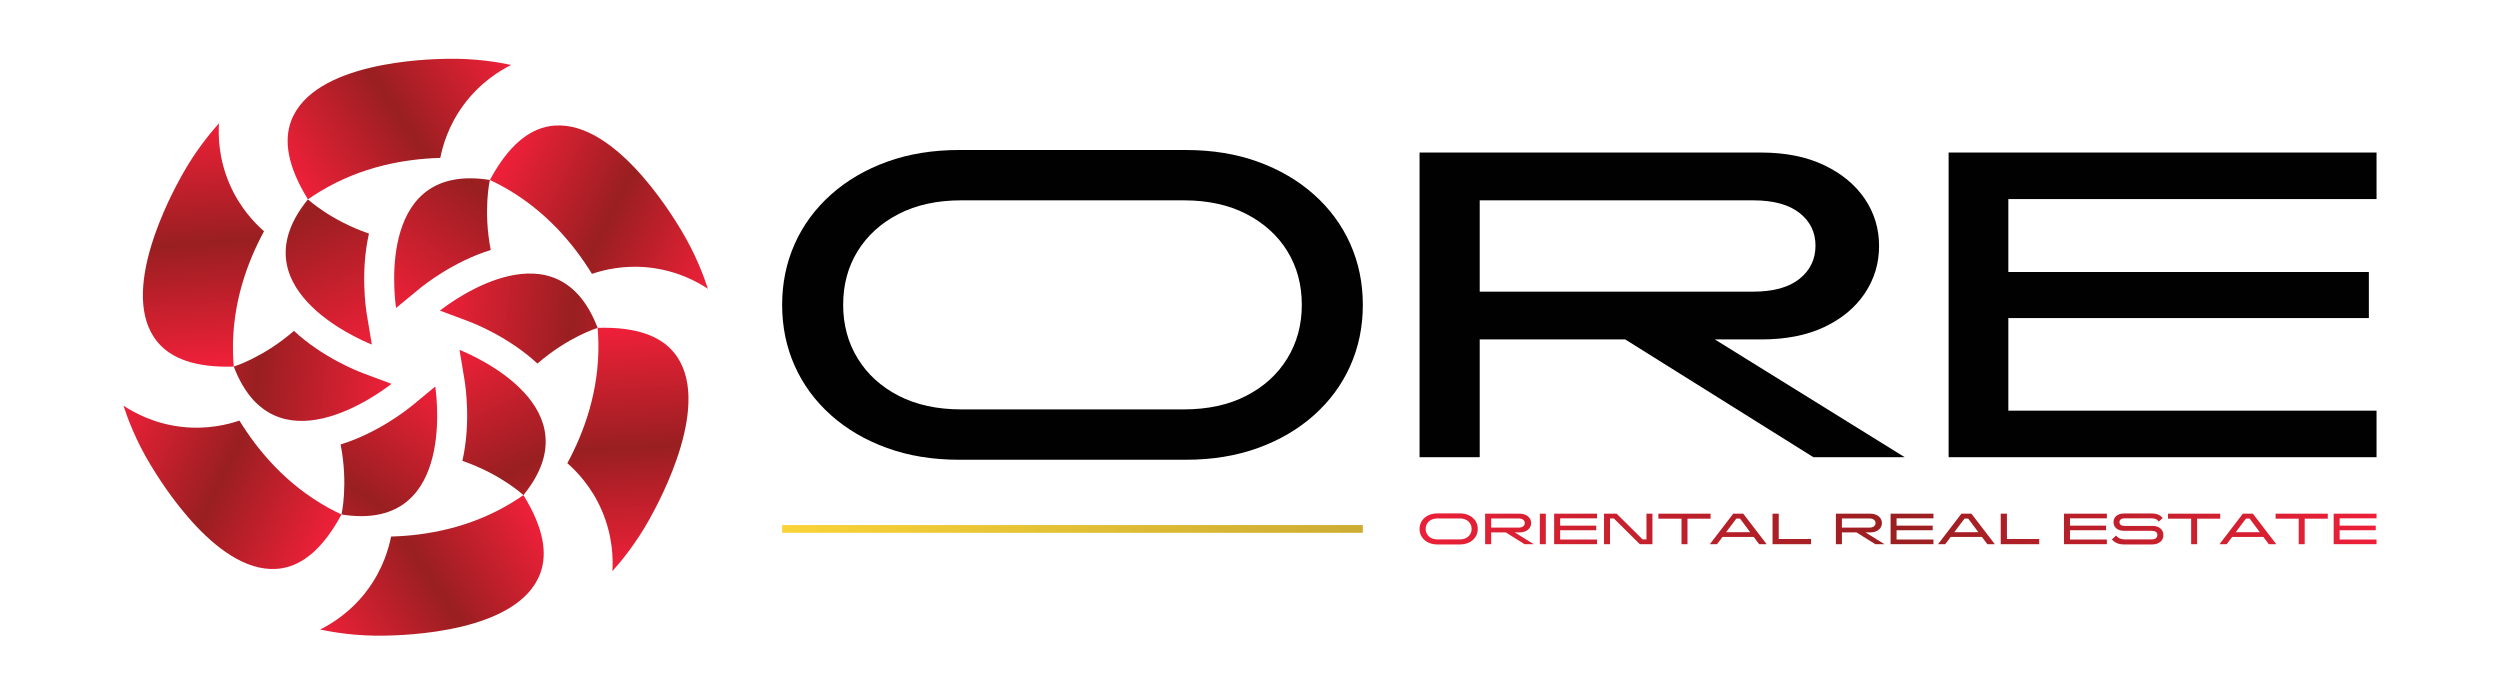 <?xml version="1.0" encoding="UTF-8" standalone="no"?>
<!-- Generator: Adobe Illustrator 27.0.0, SVG Export Plug-In . SVG Version: 6.00 Build 0)  -->

<svg
   version="1.1"
   id="Layer_1"
   x="0px"
   y="0px"
   viewBox="0 0 1800 500"
   xml:space="preserve"
   sodipodi:docname="New Logo.svg"
   width="1800"
   height="500"
   inkscape:version="1.3.2 (091e20e, 2023-11-25)"
   xmlns:inkscape="http://www.inkscape.org/namespaces/inkscape"
   xmlns:sodipodi="http://sodipodi.sourceforge.net/DTD/sodipodi-0.dtd"
   xmlns="http://www.w3.org/2000/svg"
   xmlns:svg="http://www.w3.org/2000/svg"><defs
   id="defs97" /><sodipodi:namedview
   id="namedview97"
   pagecolor="#ffffff"
   bordercolor="#000000"
   borderopacity="0.25"
   inkscape:showpageshadow="2"
   inkscape:pageopacity="0.0"
   inkscape:pagecheckerboard="0"
   inkscape:deskcolor="#d1d1d1"
   inkscape:zoom="0.40153124"
   inkscape:cx="884.11552"
   inkscape:cy="263.98942"
   inkscape:window-width="1680"
   inkscape:window-height="919"
   inkscape:window-x="0"
   inkscape:window-y="25"
   inkscape:window-maximized="1"
   inkscape:current-layer="Layer_1" />
<style
   type="text/css"
   id="style1">
	.st0{fill:url(#SVGID_1_);}
	.st1{fill:url(#SVGID_00000157272046998057077730000013564666412902999955_);}
	.st2{fill:url(#SVGID_00000005248333835137112900000004059370451253840062_);}
	.st3{fill:url(#SVGID_00000018228327825905711210000011573920702808912266_);}
	.st4{fill:url(#SVGID_00000129926825563669212440000000003721532433673605_);}
	.st5{fill:url(#SVGID_00000045610503840727990170000007860978868093530266_);}
	.st6{fill:url(#SVGID_00000176745030720704744020000017095205412907765147_);}
	.st7{fill:url(#SVGID_00000100360182016779500160000008042810657477114771_);}
	.st8{fill:url(#SVGID_00000091717942442635309150000003275345790716743559_);}
	.st9{fill:url(#SVGID_00000139287314920359136480000005066818604073114036_);}
	.st10{fill:url(#SVGID_00000131360514511014826240000010940982454330940561_);}
	.st11{fill:url(#SVGID_00000048476451486010436510000015338471204305723570_);}
	.st12{fill:url(#SVGID_00000143575862985895627800000010761376961279196824_);}
	.st13{fill:url(#SVGID_00000118360816072840639310000014718673158316300961_);}
	.st14{fill:url(#SVGID_00000026162359282997761690000012675896935915460021_);}
	.st15{fill:url(#SVGID_00000071520869642722979870000005801209422947724213_);}
	.st16{fill:url(#SVGID_00000008859420280546042610000002637706166447320485_);}
	.st17{fill:url(#SVGID_00000094592731888653610200000000190986868065496466_);}
	.st18{fill:url(#SVGID_00000139273913983260250150000013985797028351904430_);}
	.st19{fill:url(#SVGID_00000003818124565259221950000009444546826823936700_);}
	.st20{fill:url(#SVGID_00000152947424509340662310000015809912732585111206_);}
	.st21{fill:url(#SVGID_00000058580724034047325370000011105928568812942727_);}
	.st22{fill:url(#SVGID_00000069377243029356281420000008368752902810322083_);}
	.st23{fill:url(#SVGID_00000000221043981440407950000008413149736602868904_);}
	.st24{fill:url(#SVGID_00000057827081927472590050000001977310174095125950_);}
	.st25{fill:url(#SVGID_00000072999886107584433860000018086559402632430983_);}
	.st26{fill:url(#SVGID_00000176044762244001169450000017063436891069848448_);}
	.st27{fill:url(#SVGID_00000176013089324941355190000011497929645878022291_);}
	.st28{fill:url(#SVGID_00000061461565220070556260000008173866880121851265_);}
	.st29{fill:url(#SVGID_00000179630497355056119110000016120876773577238444_);}
	.st30{fill:#010101;}
	.st31{fill:url(#SVGID_00000067934884167936249380000015530643521888323239_);}
</style>
<g
   id="g97"
   transform="translate(71.865,-250.31)">
	<g
   id="g36">
		<linearGradient
   id="SVGID_1_"
   gradientUnits="userSpaceOnUse"
   x1="241.179"
   y1="528.844"
   x2="135.89"
   y2="681.177">
			<stop
   offset="0"
   style="stop-color:#EE2039"
   id="stop1" />
			<stop
   offset="0.5"
   style="stop-color:#991F20"
   id="stop2" />
			<stop
   offset="1"
   style="stop-color:#EE2039"
   id="stop3" />
		</linearGradient>
		<path
   class="st0"
   d="m 174,620.73 c 0,0 5.01,-21.57 -0.63,-50.41 26.9,-8.29 48.22,-25.3 51.25,-27.78 l 16.91,-13.94 c 1.67,11.76 12.31,104.91 -67.53,92.13 z"
   id="path3"
   style="fill:url(#SVGID_1_)" />
		
			<linearGradient
   id="SVGID_00000024002180318010822190000010112373848415052938_"
   gradientUnits="userSpaceOnUse"
   x1="210.035"
   y1="528.036"
   x2="18.274"
   y2="508.323">
			<stop
   offset="0"
   style="stop-color:#EE2039"
   id="stop4" />
			<stop
   offset="0.5"
   style="stop-color:#991F20"
   id="stop5" />
			<stop
   offset="1"
   style="stop-color:#EE2039"
   id="stop6" />
		</linearGradient>
		<path
   style="fill:url(#SVGID_00000024002180318010822190000010112373848415052938_)"
   d="m 210,526.68 c -9.37,7.31 -84.72,63.12 -113.56,-12.44 0,0 21.18,-6.43 43.33,-25.71 20.47,19.02 45.58,28.92 49.7,30.46 z"
   id="path6" />
		
			<linearGradient
   id="SVGID_00000031185720589457466810000005596302479426683044_"
   gradientUnits="userSpaceOnUse"
   x1="194.389"
   y1="500.249"
   x2="110.158"
   y2="306.697">
			<stop
   offset="0"
   style="stop-color:#EE2039"
   id="stop7" />
			<stop
   offset="0.5"
   style="stop-color:#991F20"
   id="stop8" />
			<stop
   offset="1"
   style="stop-color:#EE2039"
   id="stop9" />
		</linearGradient>
		<path
   style="fill:url(#SVGID_00000031185720589457466810000005596302479426683044_)"
   d="m 195.86,498.4 c -11.05,-4.48 -96.98,-41.84 -46.01,-104.57 0,0 16.15,15.11 43.94,24.66 -6.24,27.32 -2.23,54.06 -1.53,58.29 z"
   id="path9" />
		
			<linearGradient
   id="SVGID_00000155109269700381632450000000243570665252445883_"
   gradientUnits="userSpaceOnUse"
   x1="210.163"
   y1="471.586"
   x2="336.957"
   y2="303.572">
			<stop
   offset="0"
   style="stop-color:#EE2039"
   id="stop10" />
			<stop
   offset="0.5"
   style="stop-color:#991F20"
   id="stop11" />
			<stop
   offset="1"
   style="stop-color:#EE2039"
   id="stop12" />
		</linearGradient>
		<path
   style="fill:url(#SVGID_00000155109269700381632450000000243570665252445883_)"
   d="m 281.48,430.3 c -26.92,8.29 -48.24,25.3 -51.25,27.8 l -16.93,13.94 c -1.64,-11.69 -12.34,-104.94 67.56,-92.15 0,0 -5.03,21.57 0.62,50.41 z"
   id="path12" />
		
			<linearGradient
   id="SVGID_00000149371847417902894850000013076512746854185344_"
   gradientUnits="userSpaceOnUse"
   x1="245.232"
   y1="472.341"
   x2="433.856"
   y2="492.503">
			<stop
   offset="0"
   style="stop-color:#EE2039"
   id="stop13" />
			<stop
   offset="0.5"
   style="stop-color:#991F20"
   id="stop14" />
			<stop
   offset="1"
   style="stop-color:#EE2039"
   id="stop15" />
		</linearGradient>
		<path
   style="fill:url(#SVGID_00000149371847417902894850000013076512746854185344_)"
   d="m 358.43,486.38 c 0,0 -21.18,6.43 -43.35,25.71 -20.45,-19.02 -45.56,-28.92 -49.68,-30.46 l -20.53,-7.68 c 9.36,-7.32 84.71,-63.12 113.56,12.43 z"
   id="path15" />
		
			<linearGradient
   id="SVGID_00000005259685837631898480000005287366811614458250_"
   gradientUnits="userSpaceOnUse"
   x1="257.716"
   y1="503.656"
   x2="342.395"
   y2="672.118">
			<stop
   offset="0"
   style="stop-color:#EE2039"
   id="stop16" />
			<stop
   offset="0.5"
   style="stop-color:#991F20"
   id="stop17" />
			<stop
   offset="1"
   style="stop-color:#EE2039"
   id="stop18" />
		</linearGradient>
		<path
   style="fill:url(#SVGID_00000005259685837631898480000005287366811614458250_)"
   d="m 304.99,606.79 c 0,0 -16.15,-15.11 -43.94,-24.66 6.24,-27.32 2.23,-54.08 1.53,-58.29 l -3.6,-21.63 c 10.99,4.45 97.04,41.81 46.01,104.58 z"
   id="path18" />
		
			<linearGradient
   id="SVGID_00000128476774279135414910000008270080193659800508_"
   gradientUnits="userSpaceOnUse"
   x1="8.042"
   y1="557.98"
   x2="165.751"
   y2="635.49">
			<stop
   offset="0"
   style="stop-color:#EE2039"
   id="stop19" />
			<stop
   offset="0.5"
   style="stop-color:#991F20"
   id="stop20" />
			<stop
   offset="1"
   style="stop-color:#EE2039"
   id="stop21" />
		</linearGradient>
		<path
   style="fill:url(#SVGID_00000128476774279135414910000008270080193659800508_)"
   d="m 100.52,553.13 c -7.96,2.72 -22.91,6.64 -41.62,4.51 -20.24,-2.31 -34.75,-10.55 -41.88,-15.26 3.24,9.92 9.06,25.28 19.34,42.34 7.29,12.1 49.96,82.35 94.94,74.7 14.76,-2.51 29.38,-13.88 42.7,-38.68 -3.18,-1.49 -6.39,-3.12 -9.61,-4.9 -30.34,-16.83 -50.55,-41.07 -63.87,-62.71 z"
   id="path21" />
		
			<linearGradient
   id="SVGID_00000108997354744441255780000006110785054238977185_"
   gradientUnits="userSpaceOnUse"
   x1="67.73"
   y1="338.424"
   x2="79.379"
   y2="512.263">
			<stop
   offset="0"
   style="stop-color:#EE2039"
   id="stop22" />
			<stop
   offset="0.5"
   style="stop-color:#991F20"
   id="stop23" />
			<stop
   offset="1"
   style="stop-color:#EE2039"
   id="stop24" />
		</linearGradient>
		<path
   style="fill:url(#SVGID_00000108997354744441255780000006110785054238977185_)"
   d="m 118.23,416.81 c -6.33,-5.54 -17.21,-16.52 -24.72,-33.79 -8.12,-18.68 -8.24,-35.37 -7.72,-43.9 -6.98,7.77 -17.36,20.49 -26.99,37.92 -6.83,12.37 -46.34,84.44 -17.22,119.58 9.56,11.53 26.71,18.5 54.85,17.64 -0.3,-3.5 -0.49,-7.1 -0.56,-10.78 -0.61,-34.68 10.28,-64.31 22.36,-86.67 z"
   id="path24" />
		
			<linearGradient
   id="SVGID_00000161612610795706225250000007043198598077877633_"
   gradientUnits="userSpaceOnUse"
   x1="286.852"
   y1="282.084"
   x2="140.797"
   y2="379.305">
			<stop
   offset="0"
   style="stop-color:#EE2039"
   id="stop25" />
			<stop
   offset="0.5"
   style="stop-color:#991F20"
   id="stop26" />
			<stop
   offset="1"
   style="stop-color:#EE2039"
   id="stop27" />
		</linearGradient>
		<path
   style="fill:url(#SVGID_00000161612610795706225250000007043198598077877633_)"
   d="m 245.14,364 c 1.63,-8.26 5.7,-23.16 16.91,-38.3 12.12,-16.37 26.51,-24.82 34.16,-28.64 -10.21,-2.16 -26.43,-4.79 -46.33,-4.42 -14.13,0.26 -96.3,2.09 -112.17,44.87 -5.21,14.04 -2.67,32.38 12.15,56.32 2.88,-2.01 5.9,-3.97 9.05,-5.87 29.73,-17.86 60.83,-23.25 86.23,-23.96 z"
   id="path27" />
		
			<linearGradient
   id="SVGID_00000070841192276831882880000005820706102526175670_"
   gradientUnits="userSpaceOnUse"
   x1="445.03"
   y1="442.806"
   x2="291.801"
   y2="365.743">
			<stop
   offset="0"
   style="stop-color:#EE2039"
   id="stop28" />
			<stop
   offset="0.5"
   style="stop-color:#991F20"
   id="stop29" />
			<stop
   offset="1"
   style="stop-color:#EE2039"
   id="stop30" />
		</linearGradient>
		<path
   style="fill:url(#SVGID_00000070841192276831882880000005820706102526175670_)"
   d="m 354.34,447.49 c 7.96,-2.72 22.91,-6.64 41.62,-4.51 20.24,2.31 34.75,10.55 41.88,15.26 -3.24,-9.92 -9.06,-25.28 -19.34,-42.34 -7.29,-12.1 -49.96,-82.35 -94.94,-74.7 -14.76,2.51 -29.38,13.88 -42.7,38.68 3.18,1.49 6.39,3.12 9.61,4.9 30.33,16.83 50.54,41.07 63.87,62.71 z"
   id="path30" />
		
			<linearGradient
   id="SVGID_00000174574601063953701200000004705051946313940615_"
   gradientUnits="userSpaceOnUse"
   x1="386.441"
   y1="658.767"
   x2="375.688"
   y2="486.721">
			<stop
   offset="0"
   style="stop-color:#EE2039"
   id="stop31" />
			<stop
   offset="0.5"
   style="stop-color:#991F20"
   id="stop32" />
			<stop
   offset="1"
   style="stop-color:#EE2039"
   id="stop33" />
		</linearGradient>
		<path
   style="fill:url(#SVGID_00000174574601063953701200000004705051946313940615_)"
   d="m 336.62,583.81 c 6.33,5.54 17.21,16.52 24.72,33.79 8.12,18.68 8.24,35.37 7.72,43.9 6.98,-7.77 17.36,-20.49 26.99,-37.92 6.83,-12.37 46.34,-84.44 17.22,-119.58 -9.56,-11.53 -26.71,-18.5 -54.85,-17.64 0.3,3.5 0.49,7.1 0.56,10.77 0.61,34.69 -10.28,64.32 -22.36,86.68 z"
   id="path33" />
		
			<linearGradient
   id="SVGID_00000021836728804914694840000017841584604268578998_"
   gradientUnits="userSpaceOnUse"
   x1="167.741"
   y1="718.094"
   x2="313.353"
   y2="622.214">
			<stop
   offset="0"
   style="stop-color:#EE2039"
   id="stop34" />
			<stop
   offset="0.5"
   style="stop-color:#991F20"
   id="stop35" />
			<stop
   offset="1"
   style="stop-color:#EE2039"
   id="stop36" />
		</linearGradient>
		<path
   style="fill:url(#SVGID_00000021836728804914694840000017841584604268578998_)"
   d="m 209.71,636.62 c -1.63,8.26 -5.7,23.16 -16.91,38.3 -12.12,16.37 -26.51,24.82 -34.16,28.64 10.21,2.16 26.43,4.79 46.33,4.42 14.13,-0.26 96.3,-2.09 112.17,-44.87 5.21,-14.04 2.67,-32.38 -12.15,-56.32 -2.88,2.01 -5.9,3.97 -9.05,5.87 -29.72,17.86 -60.83,23.25 -86.23,23.96 z"
   id="path36" />
	</g>
	<g
   id="g96">
		<g
   id="g90">
			
				<linearGradient
   id="SVGID_00000178885909325463155400000000391684949701192321_"
   gradientUnits="userSpaceOnUse"
   x1="937.027"
   y1="631.143"
   x2="1645.064"
   y2="631.143">
				<stop
   offset="0"
   style="stop-color:#EE2039"
   id="stop37" />
				<stop
   offset="0.5"
   style="stop-color:#991F20"
   id="stop38" />
				<stop
   offset="1"
   style="stop-color:#EE2039"
   id="stop39" />
			</linearGradient>
			<path
   style="fill:url(#SVGID_00000178885909325463155400000000391684949701192321_)"
   d="m 951.13,626.74 c 0.6,-1.35 1.48,-2.54 2.62,-3.55 1.14,-1.01 2.49,-1.8 4.05,-2.37 1.56,-0.56 3.29,-0.85 5.2,-0.85 h 16.34 c 1.91,0 3.64,0.28 5.2,0.85 1.56,0.56 2.91,1.35 4.05,2.37 1.14,1.02 2.01,2.2 2.62,3.55 0.61,1.35 0.91,2.82 0.91,4.4 0,1.58 -0.3,3.05 -0.91,4.4 -0.61,1.35 -1.48,2.54 -2.62,3.55 -1.14,1.02 -2.49,1.81 -4.05,2.37 -1.56,0.56 -3.29,0.85 -5.2,0.85 H 963 c -1.91,0 -3.64,-0.28 -5.2,-0.85 -1.56,-0.56 -2.91,-1.35 -4.05,-2.37 -1.14,-1.02 -2.01,-2.2 -2.62,-3.55 -0.61,-1.35 -0.91,-2.82 -0.91,-4.4 0,-1.58 0.3,-3.04 0.91,-4.4 z m 4.54,8.26 c 0.7,1.14 1.68,2.04 2.95,2.69 1.27,0.66 2.78,0.98 4.52,0.98 h 16.03 c 1.74,0 3.25,-0.33 4.52,-0.98 1.27,-0.66 2.26,-1.55 2.95,-2.69 0.7,-1.14 1.05,-2.43 1.05,-3.86 0,-1.46 -0.35,-2.75 -1.05,-3.88 -0.7,-1.13 -1.68,-2.02 -2.95,-2.68 -1.27,-0.66 -2.78,-0.98 -4.52,-0.98 h -16.03 c -1.74,0 -3.25,0.33 -4.52,0.98 -1.27,0.66 -2.26,1.55 -2.95,2.68 -0.7,1.13 -1.05,2.42 -1.05,3.88 0,1.44 0.35,2.73 1.05,3.86 z"
   id="path39" />
			
				<linearGradient
   id="SVGID_00000008841266651645535140000005531334643170824374_"
   gradientUnits="userSpaceOnUse"
   x1="937.027"
   y1="631.143"
   x2="1645.064"
   y2="631.143">
				<stop
   offset="0"
   style="stop-color:#EE2039"
   id="stop40" />
				<stop
   offset="0.5"
   style="stop-color:#991F20"
   id="stop41" />
				<stop
   offset="1"
   style="stop-color:#EE2039"
   id="stop42" />
			</linearGradient>
			<path
   style="fill:url(#SVGID_00000008841266651645535140000005531334643170824374_)"
   d="m 997.43,620.16 h 24.65 c 1.74,0 3.25,0.3 4.52,0.91 1.27,0.61 2.25,1.42 2.94,2.43 0.69,1.02 1.03,2.15 1.03,3.4 0,1.25 -0.34,2.39 -1.03,3.42 -0.69,1.03 -1.66,1.84 -2.92,2.43 -1.26,0.59 -2.78,0.89 -4.54,0.89 h -3.35 l 13.69,8.49 h -6.59 l -13.57,-8.49 h -10.49 v 8.49 h -4.34 z m 4.33,10.03 h 19.73 c 1.46,0 2.57,-0.31 3.34,-0.92 0.77,-0.61 1.15,-1.42 1.15,-2.4 0,-0.96 -0.38,-1.75 -1.15,-2.35 -0.77,-0.6 -1.88,-0.91 -3.34,-0.91 h -19.73 z"
   id="path42" />
			
				<linearGradient
   id="SVGID_00000101072879516776752860000012520394239183022001_"
   gradientUnits="userSpaceOnUse"
   x1="937.027"
   y1="631.143"
   x2="1645.064"
   y2="631.143">
				<stop
   offset="0"
   style="stop-color:#EE2039"
   id="stop43" />
				<stop
   offset="0.5"
   style="stop-color:#991F20"
   id="stop44" />
				<stop
   offset="1"
   style="stop-color:#EE2039"
   id="stop45" />
			</linearGradient>
			<path
   style="fill:url(#SVGID_00000101072879516776752860000012520394239183022001_)"
   d="m 1041.12,642.13 h -4.31 v -21.97 h 4.31 z"
   id="path45" />
			
				<linearGradient
   id="SVGID_00000155862135607184802930000014544990829377476233_"
   gradientUnits="userSpaceOnUse"
   x1="937.027"
   y1="631.143"
   x2="1645.064"
   y2="631.143">
				<stop
   offset="0"
   style="stop-color:#EE2039"
   id="stop46" />
				<stop
   offset="0.5"
   style="stop-color:#991F20"
   id="stop47" />
				<stop
   offset="1"
   style="stop-color:#EE2039"
   id="stop48" />
			</linearGradient>
			<path
   style="fill:url(#SVGID_00000155862135607184802930000014544990829377476233_)"
   d="m 1047.12,620.16 h 30.87 v 3.35 h -26.56 v 5.26 h 26 v 3.32 h -26 v 6.68 h 26.56 v 3.35 h -30.87 z"
   id="path48" />
			
				<linearGradient
   id="SVGID_00000179636450627910790370000011035651430115246489_"
   gradientUnits="userSpaceOnUse"
   x1="937.027"
   y1="631.143"
   x2="1645.064"
   y2="631.143">
				<stop
   offset="0"
   style="stop-color:#EE2039"
   id="stop49" />
				<stop
   offset="0.5"
   style="stop-color:#991F20"
   id="stop50" />
				<stop
   offset="1"
   style="stop-color:#EE2039"
   id="stop51" />
			</linearGradient>
			<path
   style="fill:url(#SVGID_00000179636450627910790370000011035651430115246489_)"
   d="m 1083.03,620.16 h 9.08 l 18.71,18.53 h 2.77 v -18.53 h 4.31 v 21.97 h -9.08 l -18.71,-18.53 h -2.77 v 18.53 h -4.31 z"
   id="path51" />
			
				<linearGradient
   id="SVGID_00000031901879096879039030000010925325103272316593_"
   gradientUnits="userSpaceOnUse"
   x1="937.027"
   y1="631.143"
   x2="1645.064"
   y2="631.143">
				<stop
   offset="0"
   style="stop-color:#EE2039"
   id="stop52" />
				<stop
   offset="0.5"
   style="stop-color:#991F20"
   id="stop53" />
				<stop
   offset="1"
   style="stop-color:#EE2039"
   id="stop54" />
			</linearGradient>
			<path
   style="fill:url(#SVGID_00000031901879096879039030000010925325103272316593_)"
   d="m 1143.13,642.13 h -4.31 v -18.37 h -16.65 v -3.6 h 37.57 v 3.6 h -16.62 v 18.37 z"
   id="path54" />
			
				<linearGradient
   id="SVGID_00000027565818649665891900000012714581954717849484_"
   gradientUnits="userSpaceOnUse"
   x1="937.027"
   y1="631.143"
   x2="1645.064"
   y2="631.143">
				<stop
   offset="0"
   style="stop-color:#EE2039"
   id="stop55" />
				<stop
   offset="0.5"
   style="stop-color:#991F20"
   id="stop56" />
				<stop
   offset="1"
   style="stop-color:#EE2039"
   id="stop57" />
			</linearGradient>
			<path
   style="fill:url(#SVGID_00000027565818649665891900000012714581954717849484_)"
   d="m 1176.06,620.16 h 7.2 l 16.86,21.97 h -5.39 l -3.91,-5.23 h -22.49 l -3.94,5.23 h -5.17 z m 12.19,13.32 -7.29,-9.76 h -2.68 l -7.35,9.76 z"
   id="path57" />
			
				<linearGradient
   id="SVGID_00000079465006226165176730000002967559237858569094_"
   gradientUnits="userSpaceOnUse"
   x1="937.027"
   y1="631.143"
   x2="1645.064"
   y2="631.143">
				<stop
   offset="0"
   style="stop-color:#EE2039"
   id="stop58" />
				<stop
   offset="0.5"
   style="stop-color:#991F20"
   id="stop59" />
				<stop
   offset="1"
   style="stop-color:#EE2039"
   id="stop60" />
			</linearGradient>
			<path
   style="fill:url(#SVGID_00000079465006226165176730000002967559237858569094_)"
   d="m 1204.37,620.16 h 4.46 v 18.22 h 23.26 v 3.75 h -27.73 v -21.97 z"
   id="path60" />
			
				<linearGradient
   id="SVGID_00000175312483188440099060000003557824411419595708_"
   gradientUnits="userSpaceOnUse"
   x1="937.027"
   y1="631.143"
   x2="1645.064"
   y2="631.143">
				<stop
   offset="0"
   style="stop-color:#EE2039"
   id="stop61" />
				<stop
   offset="0.5"
   style="stop-color:#991F20"
   id="stop62" />
				<stop
   offset="1"
   style="stop-color:#EE2039"
   id="stop63" />
			</linearGradient>
			<path
   style="fill:url(#SVGID_00000175312483188440099060000003557824411419595708_)"
   d="m 1249.98,620.16 h 24.65 c 1.74,0 3.25,0.3 4.52,0.91 1.27,0.61 2.25,1.42 2.94,2.43 0.69,1.02 1.03,2.15 1.03,3.4 0,1.25 -0.34,2.39 -1.03,3.42 -0.69,1.03 -1.66,1.84 -2.92,2.43 -1.26,0.59 -2.78,0.89 -4.54,0.89 h -3.35 l 13.69,8.49 h -6.59 l -13.57,-8.49 h -10.49 v 8.49 h -4.34 z m 4.33,10.03 h 19.73 c 1.46,0 2.57,-0.31 3.34,-0.92 0.77,-0.61 1.15,-1.42 1.15,-2.4 0,-0.96 -0.38,-1.75 -1.15,-2.35 -0.77,-0.6 -1.88,-0.91 -3.34,-0.91 h -19.73 z"
   id="path63" />
			
				<linearGradient
   id="SVGID_00000074422095467798686710000001599308910146261423_"
   gradientUnits="userSpaceOnUse"
   x1="937.027"
   y1="631.143"
   x2="1645.064"
   y2="631.143">
				<stop
   offset="0"
   style="stop-color:#EE2039"
   id="stop64" />
				<stop
   offset="0.5"
   style="stop-color:#991F20"
   id="stop65" />
				<stop
   offset="1"
   style="stop-color:#EE2039"
   id="stop66" />
			</linearGradient>
			<path
   style="fill:url(#SVGID_00000074422095467798686710000001599308910146261423_)"
   d="m 1289.36,620.16 h 30.87 v 3.35 h -26.56 v 5.26 h 26 v 3.32 h -26 v 6.68 h 26.56 v 3.35 h -30.87 z"
   id="path66" />
			
				<linearGradient
   id="SVGID_00000131356130233603793170000005028420567431172543_"
   gradientUnits="userSpaceOnUse"
   x1="937.027"
   y1="631.143"
   x2="1645.064"
   y2="631.143">
				<stop
   offset="0"
   style="stop-color:#EE2039"
   id="stop67" />
				<stop
   offset="0.5"
   style="stop-color:#991F20"
   id="stop68" />
				<stop
   offset="1"
   style="stop-color:#EE2039"
   id="stop69" />
			</linearGradient>
			<path
   style="fill:url(#SVGID_00000131356130233603793170000005028420567431172543_)"
   d="m 1340.35,620.16 h 7.2 l 16.86,21.97 h -5.39 l -3.91,-5.23 h -22.49 l -3.94,5.23 h -5.17 z m 12.19,13.32 -7.29,-9.76 h -2.68 l -7.35,9.76 z"
   id="path69" />
			
				<linearGradient
   id="SVGID_00000084530345856006011660000001788774446649868684_"
   gradientUnits="userSpaceOnUse"
   x1="937.027"
   y1="631.143"
   x2="1645.064"
   y2="631.143">
				<stop
   offset="0"
   style="stop-color:#EE2039"
   id="stop70" />
				<stop
   offset="0.5"
   style="stop-color:#991F20"
   id="stop71" />
				<stop
   offset="1"
   style="stop-color:#EE2039"
   id="stop72" />
			</linearGradient>
			<path
   style="fill:url(#SVGID_00000084530345856006011660000001788774446649868684_)"
   d="m 1368.67,620.16 h 4.46 v 18.22 h 23.26 v 3.75 h -27.73 v -21.97 z"
   id="path72" />
			
				<linearGradient
   id="SVGID_00000105398115622039795140000016665359315337552295_"
   gradientUnits="userSpaceOnUse"
   x1="937.027"
   y1="631.143"
   x2="1645.064"
   y2="631.143">
				<stop
   offset="0"
   style="stop-color:#EE2039"
   id="stop73" />
				<stop
   offset="0.5"
   style="stop-color:#991F20"
   id="stop74" />
				<stop
   offset="1"
   style="stop-color:#EE2039"
   id="stop75" />
			</linearGradient>
			<path
   style="fill:url(#SVGID_00000105398115622039795140000016665359315337552295_)"
   d="m 1414.21,620.16 h 30.87 v 3.35 h -26.56 v 5.26 h 26 v 3.32 h -26 v 6.68 h 26.56 v 3.35 h -30.87 z"
   id="path75" />
			
				<linearGradient
   id="SVGID_00000044146667542091740030000014293706924708467871_"
   gradientUnits="userSpaceOnUse"
   x1="937.027"
   y1="631.143"
   x2="1645.064"
   y2="631.143">
				<stop
   offset="0"
   style="stop-color:#EE2039"
   id="stop76" />
				<stop
   offset="0.5"
   style="stop-color:#991F20"
   id="stop77" />
				<stop
   offset="1"
   style="stop-color:#EE2039"
   id="stop78" />
			</linearGradient>
			<path
   style="fill:url(#SVGID_00000044146667542091740030000014293706924708467871_)"
   d="m 1477.32,632.5 h -19.85 c -1.52,0 -2.85,-0.26 -3.99,-0.77 -1.14,-0.51 -2.02,-1.24 -2.65,-2.18 -0.63,-0.94 -0.94,-2.05 -0.94,-3.32 0,-1.21 0.31,-2.29 0.92,-3.23 0.62,-0.94 1.52,-1.68 2.71,-2.22 1.19,-0.53 2.64,-0.8 4.34,-0.8 h 19.45 c 1.76,0 3.28,0.26 4.54,0.77 1.26,0.51 2.42,1.34 3.46,2.49 l -2.83,2.62 c -0.49,-0.78 -1.16,-1.37 -2.02,-1.77 -0.85,-0.4 -1.93,-0.6 -3.25,-0.6 h -19.39 c -1.19,0 -2.1,0.25 -2.72,0.75 -0.63,0.5 -0.94,1.16 -0.94,1.98 0,0.9 0.33,1.59 0.98,2.05 0.66,0.46 1.61,0.69 2.86,0.69 h 19.94 c 1.58,0 2.95,0.28 4.12,0.83 1.17,0.55 2.08,1.33 2.72,2.32 0.65,1 0.97,2.17 0.97,3.52 0,1.29 -0.33,2.44 -0.98,3.45 -0.66,1.01 -1.61,1.8 -2.85,2.37 -1.24,0.57 -2.75,0.86 -4.54,0.86 h -19.57 c -2.09,0 -3.86,-0.29 -5.29,-0.86 -1.44,-0.57 -2.71,-1.5 -3.82,-2.77 l 3.08,-2.83 c 0.57,0.88 1.37,1.57 2.39,2.06 1.02,0.49 2.22,0.74 3.62,0.74 h 19.66 c 1.27,0 2.25,-0.29 2.94,-0.86 0.69,-0.57 1.03,-1.32 1.03,-2.25 0.03,-2.03 -1.35,-3.04 -4.1,-3.04 z"
   id="path78" />
			
				<linearGradient
   id="SVGID_00000071559006398982289120000009670576942670570112_"
   gradientUnits="userSpaceOnUse"
   x1="937.027"
   y1="631.143"
   x2="1645.064"
   y2="631.143">
				<stop
   offset="0"
   style="stop-color:#EE2039"
   id="stop79" />
				<stop
   offset="0.5"
   style="stop-color:#991F20"
   id="stop80" />
				<stop
   offset="1"
   style="stop-color:#EE2039"
   id="stop81" />
			</linearGradient>
			<path
   style="fill:url(#SVGID_00000071559006398982289120000009670576942670570112_)"
   d="m 1510.07,642.13 h -4.31 v -18.37 h -16.65 v -3.6 h 37.57 v 3.6 h -16.62 v 18.37 z"
   id="path81" />
			
				<linearGradient
   id="SVGID_00000127733094776508692040000012881376353173044613_"
   gradientUnits="userSpaceOnUse"
   x1="937.027"
   y1="631.143"
   x2="1645.064"
   y2="631.143">
				<stop
   offset="0"
   style="stop-color:#EE2039"
   id="stop82" />
				<stop
   offset="0.5"
   style="stop-color:#991F20"
   id="stop83" />
				<stop
   offset="1"
   style="stop-color:#EE2039"
   id="stop84" />
			</linearGradient>
			<path
   style="fill:url(#SVGID_00000127733094776508692040000012881376353173044613_)"
   d="m 1542.99,620.16 h 7.2 l 16.86,21.97 h -5.39 l -3.91,-5.23 h -22.49 l -3.94,5.23 h -5.17 z m 12.19,13.32 -7.29,-9.76 h -2.68 l -7.35,9.76 z"
   id="path84" />
			
				<linearGradient
   id="SVGID_00000006707163914631775260000000455910851114167734_"
   gradientUnits="userSpaceOnUse"
   x1="937.027"
   y1="631.143"
   x2="1645.064"
   y2="631.143">
				<stop
   offset="0"
   style="stop-color:#EE2039"
   id="stop85" />
				<stop
   offset="0.5"
   style="stop-color:#991F20"
   id="stop86" />
				<stop
   offset="1"
   style="stop-color:#EE2039"
   id="stop87" />
			</linearGradient>
			<path
   style="fill:url(#SVGID_00000006707163914631775260000000455910851114167734_)"
   d="m 1587.52,642.13 h -4.31 v -18.37 h -16.65 v -3.6 h 37.57 v 3.6 h -16.62 v 18.37 z"
   id="path87" />
			
				<linearGradient
   id="SVGID_00000163794512933928984160000008020432053422794115_"
   gradientUnits="userSpaceOnUse"
   x1="937.027"
   y1="631.143"
   x2="1645.064"
   y2="631.143">
				<stop
   offset="0"
   style="stop-color:#EE2039"
   id="stop88" />
				<stop
   offset="0.5"
   style="stop-color:#991F20"
   id="stop89" />
				<stop
   offset="1"
   style="stop-color:#EE2039"
   id="stop90" />
			</linearGradient>
			<path
   style="fill:url(#SVGID_00000163794512933928984160000008020432053422794115_)"
   d="m 1608.38,620.16 h 30.86 v 3.35 h -26.56 v 5.26 h 26 v 3.32 h -26 v 6.68 h 26.56 v 3.35 h -30.86 z"
   id="path90" />
		</g>
		<g
   id="g93">
			<path
   class="st30"
   d="m 500.34,425.89 c 6.04,-13.52 14.75,-25.34 26.11,-35.48 11.37,-10.14 24.83,-18.02 40.4,-23.65 15.56,-5.63 32.87,-8.45 51.92,-8.45 h 163.12 c 19.05,0 36.35,2.82 51.92,8.45 15.56,5.64 29.03,13.52 40.4,23.65 11.37,10.14 20.07,21.96 26.11,35.48 6.04,13.52 9.06,28.16 9.06,43.93 0,15.77 -3.02,30.41 -9.06,43.93 -6.04,13.52 -14.75,25.34 -26.11,35.48 -11.37,10.14 -24.83,18.02 -40.4,23.65 -15.57,5.64 -32.87,8.45 -51.92,8.45 H 618.76 c -19.05,0 -36.35,-2.81 -51.92,-8.45 -15.57,-5.63 -29.03,-13.52 -40.4,-23.65 -11.37,-10.14 -20.07,-21.96 -26.11,-35.48 -6.04,-13.52 -9.06,-28.16 -9.06,-43.93 0.01,-15.77 3.03,-30.41 9.07,-43.93 z m 45.31,82.48 c 6.96,11.37 16.79,20.33 29.49,26.88 12.7,6.56 27.75,9.83 45.16,9.83 h 160.05 c 17.4,0 32.46,-3.27 45.16,-9.83 12.7,-6.55 22.53,-15.51 29.49,-26.88 6.96,-11.37 10.44,-24.22 10.44,-38.55 0,-14.54 -3.48,-27.44 -10.44,-38.71 -6.96,-11.26 -16.79,-20.17 -29.49,-26.73 -12.7,-6.55 -27.75,-9.83 -45.16,-9.83 H 620.3 c -17.41,0 -32.46,3.28 -45.16,9.83 -12.7,6.56 -22.53,15.47 -29.49,26.73 -6.96,11.27 -10.44,24.17 -10.44,38.71 0,14.34 3.48,27.18 10.44,38.55 z"
   id="path91" />
			<path
   class="st30"
   d="m 950.22,360.15 h 246.06 c 17.4,0 32.46,3.02 45.16,9.06 12.7,6.04 22.47,14.13 29.34,24.27 6.86,10.14 10.29,21.46 10.29,33.94 0,12.49 -3.43,23.86 -10.29,34.1 -6.86,10.24 -16.59,18.33 -29.18,24.27 -12.59,5.94 -27.7,8.91 -45.31,8.91 h -33.48 l 136.7,84.79 h -65.74 L 1098.3,494.7 H 993.53 v 84.79 h -43.31 z m 43.31,100.15 h 196.91 c 14.54,0 25.65,-3.07 33.33,-9.22 7.68,-6.14 11.52,-14.13 11.52,-23.96 0,-9.62 -3.84,-17.46 -11.52,-23.5 -7.68,-6.04 -18.79,-9.06 -33.33,-9.06 H 993.53 Z"
   id="path92" />
			<path
   class="st30"
   d="m 1331.14,360.15 h 308.11 v 33.48 h -265.11 v 52.53 h 259.58 v 33.18 H 1374.14 V 546 h 265.11 v 33.48 h -308.11 z"
   id="path93" />
		</g>
		
			<linearGradient
   id="SVGID_00000180353239909118023860000012854670709245545637_"
   gradientUnits="userSpaceOnUse"
   x1="491.277"
   y1="631.143"
   x2="3004.909"
   y2="631.143">
			<stop
   offset="0"
   style="stop-color:#F9D337"
   id="stop93" />
			<stop
   offset="0.298"
   style="stop-color:#A98D30"
   id="stop94" />
			<stop
   offset="0.654"
   style="stop-color:#F9D337"
   id="stop95" />
			<stop
   offset="1"
   style="stop-color:#A98D30"
   id="stop96" />
		</linearGradient>
		
			<rect
   x="491.28"
   y="628.35"
   style="fill:url(#SVGID_00000180353239909118023860000012854670709245545637_)"
   width="418.09"
   height="5.58"
   id="rect96" />
	</g>
</g>
</svg>
